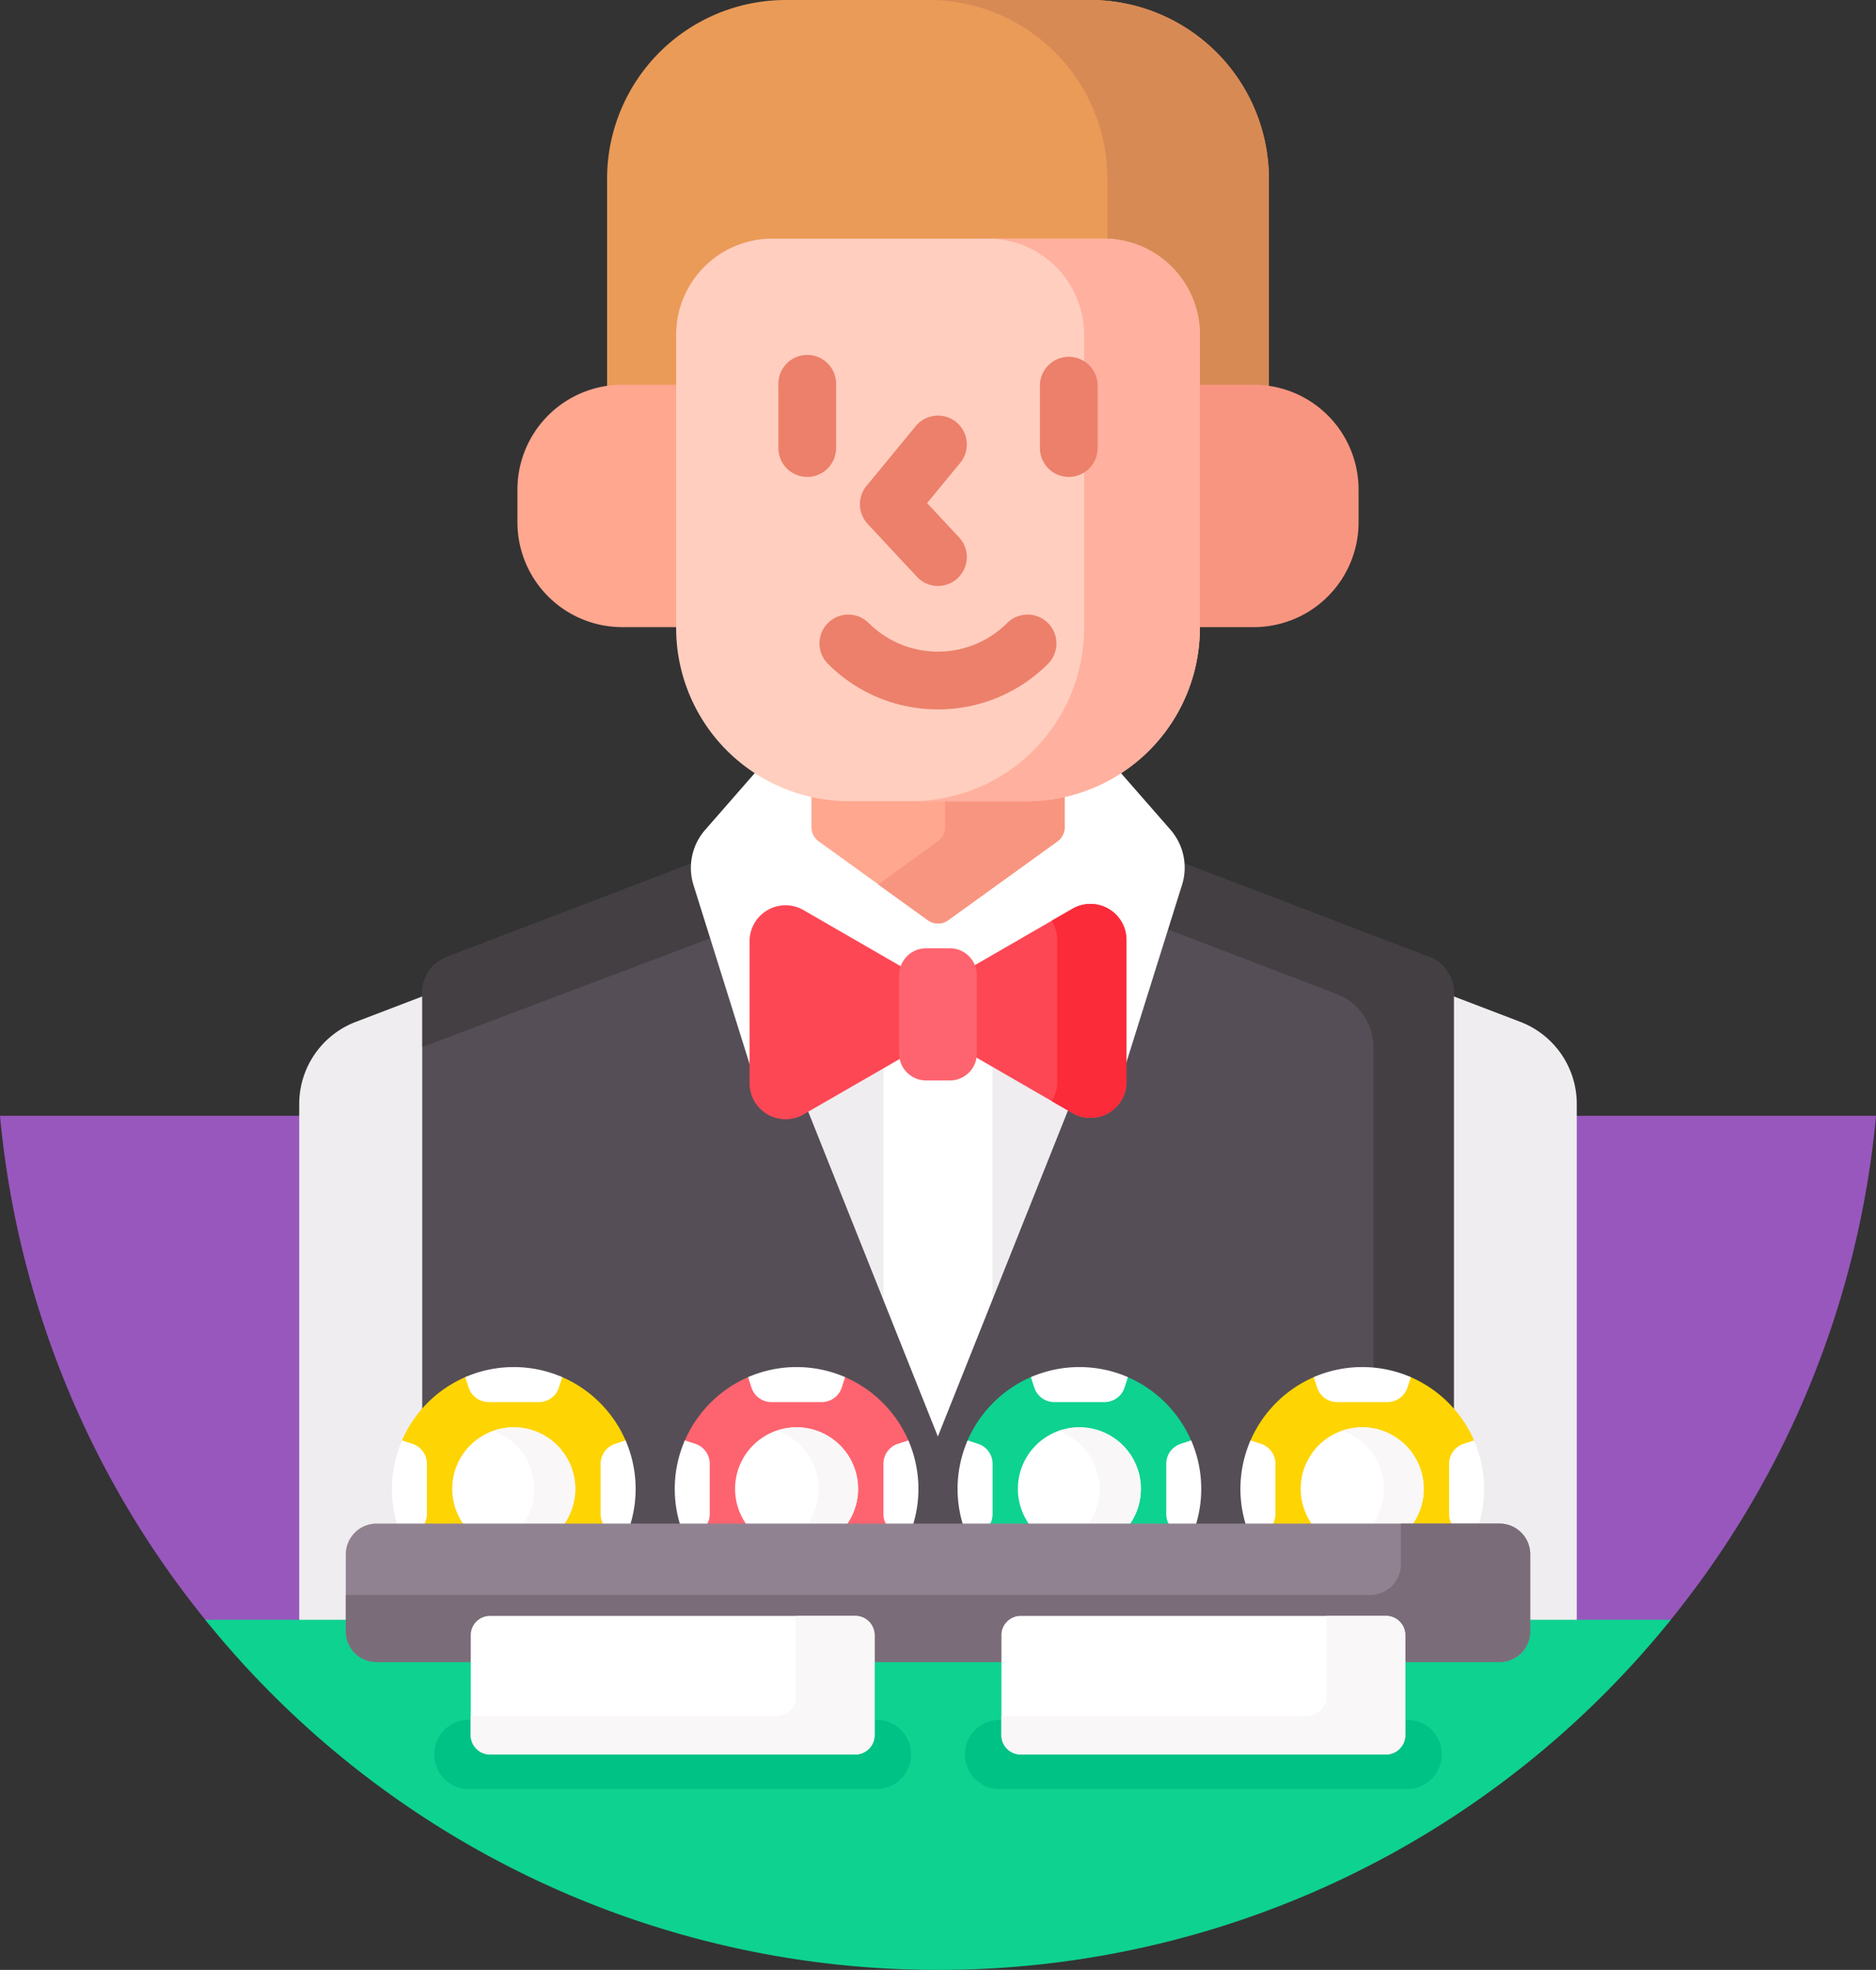 <svg xmlns="http://www.w3.org/2000/svg" width="60.979" height="64" viewBox="0 0 60.979 64">
  <rect x="0" y="0" width="60.979" height="64" fill="#333333" stroke="none"/>
  <g id="live_dealer" data-name="live dealer" transform="translate(-12.083 0)">
    <path id="Path_486" data-name="Path 486" d="M421.105,290v16.5h3.077a30.481,30.481,0,0,0,6.775-16.5Z" transform="translate(-357.894 -253.75)" fill="#9857bd"/>
    <path id="Path_487" data-name="Path 487" d="M226.554,273.314l-.028.18a.745.745,0,0,1-.74.633h-.776a.752.752,0,0,1-.735-.6l-.035-.17-3.215,1.856,4.372,10.949,4.385-10.984Z" transform="translate(-182.826 -239.15)" fill="#efedef"/>
    <path id="Path_488" data-name="Path 488" d="M21.934,306.5V290H12.083a30.48,30.48,0,0,0,6.775,16.5Z" transform="translate(0 -253.75)" fill="#9857bd"/>
    <g id="Group_299" data-name="Group 299" transform="translate(21.809 0)">
      <g id="Group_278" data-name="Group 278" transform="translate(10.008)">
        <path id="Path_489" data-name="Path 489" d="M170.451,12.625h1.877V10.878a3,3,0,0,1,3-3H186.1a3,3,0,0,1,3,3v1.747h1.877a3.291,3.291,0,0,1,.492.037V5.81A5.81,5.81,0,0,0,185.659,0h-9.891a5.81,5.81,0,0,0-5.81,5.81v6.852a3.291,3.291,0,0,1,.492-.037Z" transform="translate(-169.959 0)" fill="#ea9b58"/>
      </g>
      <g id="Group_279" data-name="Group 279" transform="translate(20.464)">
        <path id="Path_490" data-name="Path 490" d="M259.414,5.81V7.881a3,3,0,0,1,2.876,3v1.747h1.877a3.291,3.291,0,0,1,.492.037V5.81A5.81,5.81,0,0,0,258.849,0H253.6a5.81,5.81,0,0,1,5.81,5.81Z" transform="translate(-253.604 0)" fill="#d88a55"/>
      </g>
      <path id="Path_491" data-name="Path 491" d="M324.97,100h-1.877v7.875h1.877a3.407,3.407,0,0,0,3.407-3.407v-1.061A3.407,3.407,0,0,0,324.97,100Z" transform="translate(-293.943 -87.5)" fill="#f89580"/>
      <g id="Group_280" data-name="Group 280" transform="translate(0 32.325)">
        <path id="Path_492" data-name="Path 492" d="M393.246,279.022V262.139a2.858,2.858,0,0,0-1.838-2.669l-2.285-.873v20.425Z" transform="translate(-351.719 -258.597)" fill="#efedef"/>
        <path id="Path_493" data-name="Path 493" d="M94.017,279.023V258.6l-2.285.873a2.858,2.858,0,0,0-1.838,2.669v16.883Z" transform="translate(-89.894 -258.598)" fill="#efedef"/>
      </g>
      <g id="Group_281" data-name="Group 281" transform="translate(18.992 34.164)">
        <path id="Path_494" data-name="Path 494" d="M244.726,273.494a.745.745,0,0,1-.74.633h-.776a.752.752,0,0,1-.735-.6l-.035-.17-.615.355v8.013l1.772,4.438,1.772-4.438V273.67l-.616-.356Z" transform="translate(-241.827 -273.314)" fill="#fff"/>
      </g>
      <path id="Path_495" data-name="Path 495" d="M154.6,227.144l-8.074-3.084a1.741,1.741,0,0,1-.068.714l-1.82,5.8v.625a1.031,1.031,0,0,1-.318.752,1.063,1.063,0,0,1-.729.295,1.031,1.031,0,0,1-.521-.142l-.156-.09-4.276,10.71-4.262-10.675-.17.1a1.03,1.03,0,0,1-.521.142,1.048,1.048,0,0,1-1.047-1.047v-.668l-1.82-5.8a1.743,1.743,0,0,1-.067-.714l-8.074,3.084a1.25,1.25,0,0,0-.8,1.168V248.8h33.531V228.312a1.25,1.25,0,0,0-.8-1.168Z" transform="translate(-117.879 -196.053)" fill="#554e56"/>
      <g id="Group_283" data-name="Group 283" transform="translate(3.998 28.007)">
        <g id="Group_282" data-name="Group 282">
          <path id="Path_496" data-name="Path 496" d="M130.822,224.774a1.743,1.743,0,0,1-.067-.714l-8.074,3.084a1.25,1.25,0,0,0-.8,1.168v1.757l9.483-3.579Z" transform="translate(-121.877 -224.06)" fill="#433f43"/>
        </g>
      </g>
      <path id="Path_497" data-name="Path 497" d="M321.74,230.094V248.8h2.61V228.311a1.25,1.25,0,0,0-.8-1.168l-8.074-3.084a1.742,1.742,0,0,1-.067.714l-.451,1.438,5.581,2.132A1.875,1.875,0,0,1,321.74,230.094Z" transform="translate(-286.821 -196.052)" fill="#433f43"/>
      <g id="Group_284" data-name="Group 284" transform="translate(12.738 25.02)">
        <path id="Path_498" data-name="Path 498" d="M207.386,202.108l-1.7-1.944a5.466,5.466,0,0,1-2.98.881h-5.773a5.465,5.465,0,0,1-2.98-.881l-1.7,1.944a1.875,1.875,0,0,0-.376,1.794l1.875,5.979a.579.579,0,0,0,.064.139v-4.294a1.048,1.048,0,0,1,1.047-1.047,1.03,1.03,0,0,1,.521.142l3.3,1.907a.75.75,0,0,1,.742-.649h.776a.75.75,0,0,1,.736.61l3.308-1.91a1.03,1.03,0,0,1,.521-.142,1.048,1.048,0,0,1,1.047,1.047v4.336a.58.58,0,0,0,.064-.139l1.875-5.979A1.874,1.874,0,0,0,207.386,202.108Z" transform="translate(-191.798 -200.164)" fill="#fff"/>
      </g>
      <g id="Group_285" data-name="Group 285" transform="translate(16.648 25.761)">
        <path id="Path_499" data-name="Path 499" d="M230.082,206.23h-5.773a5.5,5.5,0,0,1-1.228-.14V207.2a.571.571,0,0,0,.237.464l3.544,2.556a.571.571,0,0,0,.669,0l3.544-2.556a.572.572,0,0,0,.237-.464V206.09A5.5,5.5,0,0,1,230.082,206.23Z" transform="translate(-223.08 -206.09)" fill="#ffa78f"/>
      </g>
      <g id="Group_286" data-name="Group 286" transform="translate(18.821 25.761)">
        <path id="Path_500" data-name="Path 500" d="M245.29,206.229h-2.657v.971a.572.572,0,0,1-.237.464l-1.935,1.4,1.608,1.16a.571.571,0,0,0,.669,0l3.544-2.556a.572.572,0,0,0,.237-.464v-1.111A5.489,5.489,0,0,1,245.29,206.229Z" transform="translate(-240.461 -206.089)" fill="#f89580"/>
      </g>
      <g id="Group_287" data-name="Group 287" transform="translate(7.093 12.5)">
        <path id="Path_501" data-name="Path 501" d="M151.922,100h-1.877a3.407,3.407,0,0,0-3.407,3.407v1.061a3.407,3.407,0,0,0,3.407,3.407h1.877Z" transform="translate(-146.638 -100)" fill="#ffa78f"/>
      </g>
      <g id="Group_288" data-name="Group 288" transform="translate(12.252 7.753)">
        <path id="Path_502" data-name="Path 502" d="M199.305,80.3h-5.773a5.625,5.625,0,0,1-5.625-5.625V65.148a3.125,3.125,0,0,1,3.125-3.125h10.773a3.125,3.125,0,0,1,3.125,3.125v9.523A5.625,5.625,0,0,1,199.305,80.3Z" transform="translate(-187.907 -62.023)" fill="#ffcebf"/>
      </g>
      <g id="Group_289" data-name="Group 289" transform="translate(19.888 7.753)">
        <path id="Path_503" data-name="Path 503" d="M255.262,62.023H251.5a3.125,3.125,0,0,1,3.125,3.125v9.523A5.625,5.625,0,0,1,249,80.3h3.762a5.625,5.625,0,0,0,5.625-5.625V65.148A3.125,3.125,0,0,0,255.262,62.023Z" transform="translate(-249 -62.023)" fill="#ffb09e"/>
      </g>
      <g id="Group_290" data-name="Group 290" transform="translate(14.638 29.368)">
        <path id="Path_504" data-name="Path 504" d="M211.988,240.105v-2.543a.745.745,0,0,1,.036-.229l-3.268-1.887A1.17,1.17,0,0,0,207,236.46v4.611a1.17,1.17,0,0,0,1.755,1.013L212,240.213A.744.744,0,0,1,211.988,240.105Z" transform="translate(-207 -235.245)" fill="#fd4755"/>
        <path id="Path_505" data-name="Path 505" d="M267.989,235.106,264.708,237a.743.743,0,0,1,.049.264v2.543c0,.023,0,.046,0,.068l3.236,1.868a1.17,1.17,0,0,0,1.755-1.013V236.12A1.17,1.17,0,0,0,267.989,235.106Z" transform="translate(-257.495 -234.948)" fill="#fd4755"/>
      </g>
      <g id="Group_292" data-name="Group 292" transform="translate(24.458 29.368)">
        <g id="Group_291" data-name="Group 291">
          <path id="Path_506" data-name="Path 506" d="M286.236,235.106l-.675.389a1.156,1.156,0,0,1,.18.624v4.611a1.157,1.157,0,0,1-.18.624l.675.389a1.17,1.17,0,0,0,1.755-1.013V236.12A1.17,1.17,0,0,0,286.236,235.106Z" transform="translate(-285.561 -234.948)" fill="#fb2b3a"/>
        </g>
      </g>
      <g id="Group_295" data-name="Group 295" transform="translate(15.576 11.562)">
        <g id="Group_293" data-name="Group 293">
          <path id="Path_507" data-name="Path 507" d="M215.438,96.433a.937.937,0,0,1-.938-.937V93.438a.938.938,0,1,1,1.875,0V95.5A.937.937,0,0,1,215.438,96.433Z" transform="translate(-214.5 -92.5)" fill="#ec806b"/>
        </g>
        <g id="Group_294" data-name="Group 294" transform="translate(8.5)">
          <path id="Path_508" data-name="Path 508" d="M283.438,96.433a.937.937,0,0,1-.937-.937V93.438a.938.938,0,0,1,1.875,0V95.5A.937.937,0,0,1,283.438,96.433Z" transform="translate(-282.5 -92.5)" fill="#ec806b"/>
        </g>
      </g>
      <g id="Group_296" data-name="Group 296" transform="translate(18.226 13.506)">
        <path id="Path_509" data-name="Path 509" d="M238.237,113.578a.935.935,0,0,1-.686-.3l-1.6-1.715a.938.938,0,0,1-.038-1.236l1.6-1.943a.937.937,0,1,1,1.447,1.192l-1.078,1.309L238.922,112a.938.938,0,0,1-.685,1.577Z" transform="translate(-235.699 -108.046)" fill="#ec806b"/>
      </g>
      <g id="Group_297" data-name="Group 297" transform="translate(16.911 19.968)">
        <path id="Path_510" data-name="Path 510" d="M229.034,162.827a5.044,5.044,0,0,1-3.578-1.48.937.937,0,1,1,1.326-1.326,3.188,3.188,0,0,0,4.5,0,.937.937,0,1,1,1.326,1.326A5.044,5.044,0,0,1,229.034,162.827Z" transform="translate(-225.181 -159.747)" fill="#ec806b"/>
      </g>
      <g id="Group_298" data-name="Group 298" transform="translate(19.501 30.81)">
        <path id="Path_511" data-name="Path 511" d="M247.549,250.776h-.776a.875.875,0,0,1-.875-.875v-2.543a.875.875,0,0,1,.875-.875h.776a.875.875,0,0,1,.875.875V249.9A.875.875,0,0,1,247.549,250.776Z" transform="translate(-245.899 -246.483)" fill="#fe646f"/>
      </g>
    </g>
    <g id="Group_300" data-name="Group 300" transform="translate(18.755 52.625)">
      <path id="Path_512" data-name="Path 512" d="M89.279,432.375A30.564,30.564,0,0,0,113.1,421H65.462A30.564,30.564,0,0,0,89.279,432.375Z" transform="translate(-65.462 -421)" fill="#0ed290"/>
    </g>
    <g id="Group_303" data-name="Group 303" transform="translate(26.198 55.875)">
      <g id="Group_301" data-name="Group 301">
        <path id="Path_513" data-name="Path 513" d="M126.125,449.25h13.25a1.125,1.125,0,1,0,0-2.25h-13.25a1.125,1.125,0,0,0,0,2.25Z" transform="translate(-125 -447)" fill="#00c285"/>
      </g>
      <g id="Group_302" data-name="Group 302" transform="translate(17.25)">
        <path id="Path_514" data-name="Path 514" d="M264.125,449.25h13.25a1.125,1.125,0,0,0,0-2.25h-13.25a1.125,1.125,0,1,0,0,2.25Z" transform="translate(-263 -447)" fill="#00c285"/>
      </g>
    </g>
    <g id="Group_340" data-name="Group 340" transform="translate(24.823 44.415)">
      <g id="Group_312" data-name="Group 312">
        <g id="Group_304" data-name="Group 304" transform="translate(0.294 0.294)">
          <path id="Path_515" data-name="Path 515" d="M117.112,360.519v1.638a.594.594,0,0,1-.185.431h6.187a.594.594,0,0,1-.185-.431v-1.638a.6.6,0,0,1,.412-.567l.346-.112a3.972,3.972,0,0,0-2.168-2.168l-.112.346a.6.6,0,0,1-.567.412H119.2a.6.6,0,0,1-.567-.412l-.112-.346a3.973,3.973,0,0,0-2.168,2.168l.346.112A.6.6,0,0,1,117.112,360.519Z" transform="translate(-116.354 -357.672)" fill="#fed402"/>
        </g>
        <g id="Group_305" data-name="Group 305" transform="translate(1.962 1.962)">
          <path id="Path_516" data-name="Path 516" d="M133.253,374.264a2,2,0,1,0-3.115,0Z" transform="translate(-129.698 -371.016)" fill="#fff"/>
        </g>
        <g id="Group_306" data-name="Group 306" transform="translate(3.293 1.962)">
          <path id="Path_517" data-name="Path 517" d="M141.015,371.016a1.99,1.99,0,0,0-.667.116,1.995,1.995,0,0,1,.891,3.132h1.333a2,2,0,0,0-1.557-3.248Z" transform="translate(-140.348 -371.016)" fill="#f9f7f8"/>
        </g>
        <g id="Group_308" data-name="Group 308" transform="translate(2.383)">
          <g id="Group_307" data-name="Group 307">
            <path id="Path_518" data-name="Path 518" d="M134.641,355.319a3.944,3.944,0,0,0-1.577.327l.11.339a.681.681,0,0,0,.648.471h1.638a.681.681,0,0,0,.648-.471l.11-.339a3.945,3.945,0,0,0-1.577-.327Z" transform="translate(-133.064 -355.319)" fill="#fff"/>
          </g>
        </g>
        <g id="Group_311" data-name="Group 311" transform="translate(0 2.383)">
          <g id="Group_309" data-name="Group 309">
            <path id="Path_519" data-name="Path 519" d="M114.981,377.209a.679.679,0,0,0,.156-.431V375.14a.681.681,0,0,0-.471-.648l-.339-.11a3.957,3.957,0,0,0-.124,2.827Z" transform="translate(-114 -374.382)" fill="#fff"/>
          </g>
          <g id="Group_310" data-name="Group 310" transform="translate(6.783 0)">
            <path id="Path_520" data-name="Path 520" d="M169.2,377.21a3.957,3.957,0,0,0-.124-2.827l-.339.11a.681.681,0,0,0-.471.648v1.638a.679.679,0,0,0,.156.431h.778Z" transform="translate(-168.265 -374.383)" fill="#fff"/>
          </g>
        </g>
      </g>
      <g id="Group_321" data-name="Group 321" transform="translate(9.193)">
        <g id="Group_313" data-name="Group 313" transform="translate(0.294 0.294)">
          <path id="Path_521" data-name="Path 521" d="M190.658,360.519v1.638a.594.594,0,0,1-.185.431h6.187a.594.594,0,0,1-.185-.431v-1.638a.6.6,0,0,1,.412-.567l.346-.112a3.973,3.973,0,0,0-2.168-2.168l-.112.346a.6.6,0,0,1-.567.412h-1.638a.6.6,0,0,1-.567-.412l-.112-.346a3.973,3.973,0,0,0-2.168,2.168l.346.112A.6.6,0,0,1,190.658,360.519Z" transform="translate(-189.9 -357.672)" fill="#fe646f"/>
        </g>
        <g id="Group_314" data-name="Group 314" transform="translate(1.962 1.962)">
          <path id="Path_522" data-name="Path 522" d="M206.8,374.264a2,2,0,1,0-3.115,0Z" transform="translate(-203.244 -371.016)" fill="#fff"/>
        </g>
        <g id="Group_315" data-name="Group 315" transform="translate(3.322 1.962)">
          <path id="Path_523" data-name="Path 523" d="M214.759,371.016a1.989,1.989,0,0,0-.638.106,2,2,0,0,1,.919,3.142h1.276a2,2,0,0,0-1.557-3.248Z" transform="translate(-214.121 -371.016)" fill="#f9f7f8"/>
        </g>
        <g id="Group_317" data-name="Group 317" transform="translate(2.383)">
          <g id="Group_316" data-name="Group 316">
            <path id="Path_524" data-name="Path 524" d="M208.187,355.319a3.944,3.944,0,0,0-1.577.327l.11.339a.681.681,0,0,0,.648.471h1.638a.682.682,0,0,0,.648-.471l.11-.339A3.946,3.946,0,0,0,208.187,355.319Z" transform="translate(-206.61 -355.319)" fill="#fff"/>
          </g>
        </g>
        <g id="Group_320" data-name="Group 320" transform="translate(0 2.383)">
          <g id="Group_318" data-name="Group 318">
            <path id="Path_525" data-name="Path 525" d="M188.527,377.209a.679.679,0,0,0,.156-.431V375.14a.681.681,0,0,0-.471-.648l-.339-.11a3.957,3.957,0,0,0-.124,2.827h.778Z" transform="translate(-187.546 -374.382)" fill="#fff"/>
          </g>
          <g id="Group_319" data-name="Group 319" transform="translate(6.783 0)">
            <path id="Path_526" data-name="Path 526" d="M242.745,377.21a3.957,3.957,0,0,0-.124-2.827l-.339.11a.681.681,0,0,0-.471.648v1.638a.679.679,0,0,0,.156.431h.778Z" transform="translate(-241.811 -374.383)" fill="#fff"/>
          </g>
        </g>
      </g>
      <g id="Group_330" data-name="Group 330" transform="translate(18.386)">
        <g id="Group_322" data-name="Group 322" transform="translate(0.294 0.294)">
          <path id="Path_527" data-name="Path 527" d="M264.2,360.519v1.638a.593.593,0,0,1-.185.431h6.187a.594.594,0,0,1-.185-.431v-1.638a.6.6,0,0,1,.412-.567l.346-.112a3.973,3.973,0,0,0-2.168-2.168l-.112.346a.6.6,0,0,1-.567.412h-1.638a.594.594,0,0,1-.567-.412l-.112-.346a3.973,3.973,0,0,0-2.168,2.168l.346.112A.6.6,0,0,1,264.2,360.519Z" transform="translate(-263.446 -357.672)" fill="#0ed290"/>
        </g>
        <g id="Group_323" data-name="Group 323" transform="translate(1.962 1.962)">
          <path id="Path_528" data-name="Path 528" d="M280.344,374.264a2,2,0,1,0-3.115,0Z" transform="translate(-276.789 -371.016)" fill="#fff"/>
        </g>
        <g id="Group_324" data-name="Group 324" transform="translate(3.288 1.962)">
          <path id="Path_529" data-name="Path 529" d="M288.066,371.016a1.988,1.988,0,0,0-.672.118,1.995,1.995,0,0,1,.885,3.13h1.345a2,2,0,0,0-1.557-3.248Z" transform="translate(-287.394 -371.016)" fill="#f9f7f8"/>
        </g>
        <g id="Group_326" data-name="Group 326" transform="translate(2.383)">
          <g id="Group_325" data-name="Group 325">
            <path id="Path_530" data-name="Path 530" d="M281.733,355.319a3.944,3.944,0,0,0-1.577.327l.11.339a.681.681,0,0,0,.648.471h1.638a.681.681,0,0,0,.648-.471l.11-.339A3.946,3.946,0,0,0,281.733,355.319Z" transform="translate(-280.156 -355.319)" fill="#fff"/>
          </g>
        </g>
        <g id="Group_329" data-name="Group 329" transform="translate(0 2.383)">
          <g id="Group_327" data-name="Group 327">
            <path id="Path_531" data-name="Path 531" d="M262.072,377.209a.679.679,0,0,0,.156-.431V375.14a.681.681,0,0,0-.471-.648l-.339-.11a3.957,3.957,0,0,0-.124,2.827h.778Z" transform="translate(-261.091 -374.382)" fill="#fff"/>
          </g>
          <g id="Group_328" data-name="Group 328" transform="translate(6.783 0)">
            <path id="Path_532" data-name="Path 532" d="M316.291,377.21a3.957,3.957,0,0,0-.124-2.827l-.339.11a.681.681,0,0,0-.471.648v1.638a.679.679,0,0,0,.156.431h.778Z" transform="translate(-315.357 -374.383)" fill="#fff"/>
          </g>
        </g>
      </g>
      <g id="Group_339" data-name="Group 339" transform="translate(27.58)">
        <g id="Group_331" data-name="Group 331" transform="translate(0.294 0.294)">
          <path id="Path_533" data-name="Path 533" d="M337.748,360.519v1.638a.594.594,0,0,1-.185.431h6.187a.594.594,0,0,1-.185-.431v-1.638a.6.6,0,0,1,.412-.567l.346-.112a3.972,3.972,0,0,0-2.168-2.168l-.112.346a.6.6,0,0,1-.567.412h-1.638a.594.594,0,0,1-.567-.412l-.112-.346a3.973,3.973,0,0,0-2.168,2.168l.346.112A.6.6,0,0,1,337.748,360.519Z" transform="translate(-336.99 -357.672)" fill="#fed402"/>
        </g>
        <g id="Group_332" data-name="Group 332" transform="translate(1.962 1.962)">
          <path id="Path_534" data-name="Path 534" d="M353.89,374.264a2,2,0,1,0-3.115,0Z" transform="translate(-350.335 -371.016)" fill="#fff"/>
        </g>
        <g id="Group_333" data-name="Group 333" transform="translate(3.316 1.962)">
          <path id="Path_535" data-name="Path 535" d="M361.811,371.016a1.993,1.993,0,0,0-.644.108,2,2,0,0,1,.913,3.14h1.288a2,2,0,0,0-1.557-3.248Z" transform="translate(-361.167 -371.016)" fill="#f9f7f8"/>
        </g>
        <g id="Group_335" data-name="Group 335" transform="translate(2.383)">
          <g id="Group_334" data-name="Group 334">
            <path id="Path_536" data-name="Path 536" d="M355.279,355.319a3.944,3.944,0,0,0-1.577.327l.11.339a.681.681,0,0,0,.648.471H356.1a.681.681,0,0,0,.648-.471l.11-.339a3.947,3.947,0,0,0-1.577-.327Z" transform="translate(-353.702 -355.319)" fill="#fff"/>
          </g>
        </g>
        <g id="Group_338" data-name="Group 338" transform="translate(0 2.383)">
          <g id="Group_336" data-name="Group 336">
            <path id="Path_537" data-name="Path 537" d="M335.618,377.209a.679.679,0,0,0,.156-.431V375.14a.681.681,0,0,0-.471-.648l-.339-.11a3.957,3.957,0,0,0-.124,2.827h.778Z" transform="translate(-334.637 -374.382)" fill="#fff"/>
          </g>
          <g id="Group_337" data-name="Group 337" transform="translate(6.783 0)">
            <path id="Path_538" data-name="Path 538" d="M389.836,377.21a3.957,3.957,0,0,0-.124-2.827l-.339.11a.681.681,0,0,0-.471.648v1.638a.679.679,0,0,0,.156.431h.778Z" transform="translate(-388.902 -374.383)" fill="#fff"/>
          </g>
        </g>
      </g>
    </g>
    <g id="Group_341" data-name="Group 341" transform="translate(23.323 49.5)">
      <path id="Path_539" data-name="Path 539" d="M139.5,400.5H103a1,1,0,0,1-1-1V397a1,1,0,0,1,1-1h36.5a1,1,0,0,1,1,1v2.5A1,1,0,0,1,139.5,400.5Z" transform="translate(-102 -396)" fill="#918291"/>
    </g>
    <g id="Group_342" data-name="Group 342" transform="translate(23.323 49.5)">
      <path id="Path_540" data-name="Path 540" d="M139.5,396h-3.205v1.319a1,1,0,0,1-1,1H102V399.5a1,1,0,0,0,1,1h36.5a1,1,0,0,0,1-1V397A1,1,0,0,0,139.5,396Z" transform="translate(-102 -396)" fill="#7a6d79"/>
    </g>
    <g id="Group_349" data-name="Group 349" transform="translate(27.385 52.5)">
      <g id="Group_343" data-name="Group 343" transform="translate(0)">
        <path id="Path_541" data-name="Path 541" d="M135.125,424.5H147a.625.625,0,0,0,.625-.625v-3.25A.625.625,0,0,0,147,420H135.125a.625.625,0,0,0-.625.625v3.25A.625.625,0,0,0,135.125,424.5Z" transform="translate(-134.5 -420)" fill="#fff"/>
      </g>
      <g id="Group_344" data-name="Group 344" transform="translate(17.25)">
        <path id="Path_542" data-name="Path 542" d="M273.125,424.5H285a.625.625,0,0,0,.625-.625v-3.25A.625.625,0,0,0,285,420H273.125a.625.625,0,0,0-.625.625v3.25A.625.625,0,0,0,273.125,424.5Z" transform="translate(-272.5 -420)" fill="#fff"/>
      </g>
      <g id="Group_346" data-name="Group 346" transform="translate(17.25)">
        <g id="Group_345" data-name="Group 345">
          <path id="Path_543" data-name="Path 543" d="M285,420h-1.937v2.625a.625.625,0,0,1-.625.625H272.5v.625a.625.625,0,0,0,.625.625H285a.625.625,0,0,0,.625-.625v-3.25A.625.625,0,0,0,285,420Z" transform="translate(-272.5 -420)" fill="#f9f7f8"/>
        </g>
      </g>
      <g id="Group_348" data-name="Group 348" transform="translate(0)">
        <g id="Group_347" data-name="Group 347">
          <path id="Path_544" data-name="Path 544" d="M147,420h-1.937v2.625a.625.625,0,0,1-.625.625H134.5v.625a.625.625,0,0,0,.625.625H147a.625.625,0,0,0,.625-.625v-3.25A.625.625,0,0,0,147,420Z" transform="translate(-134.5 -420)" fill="#f9f7f8"/>
        </g>
      </g>
    </g>
  </g>
</svg>
